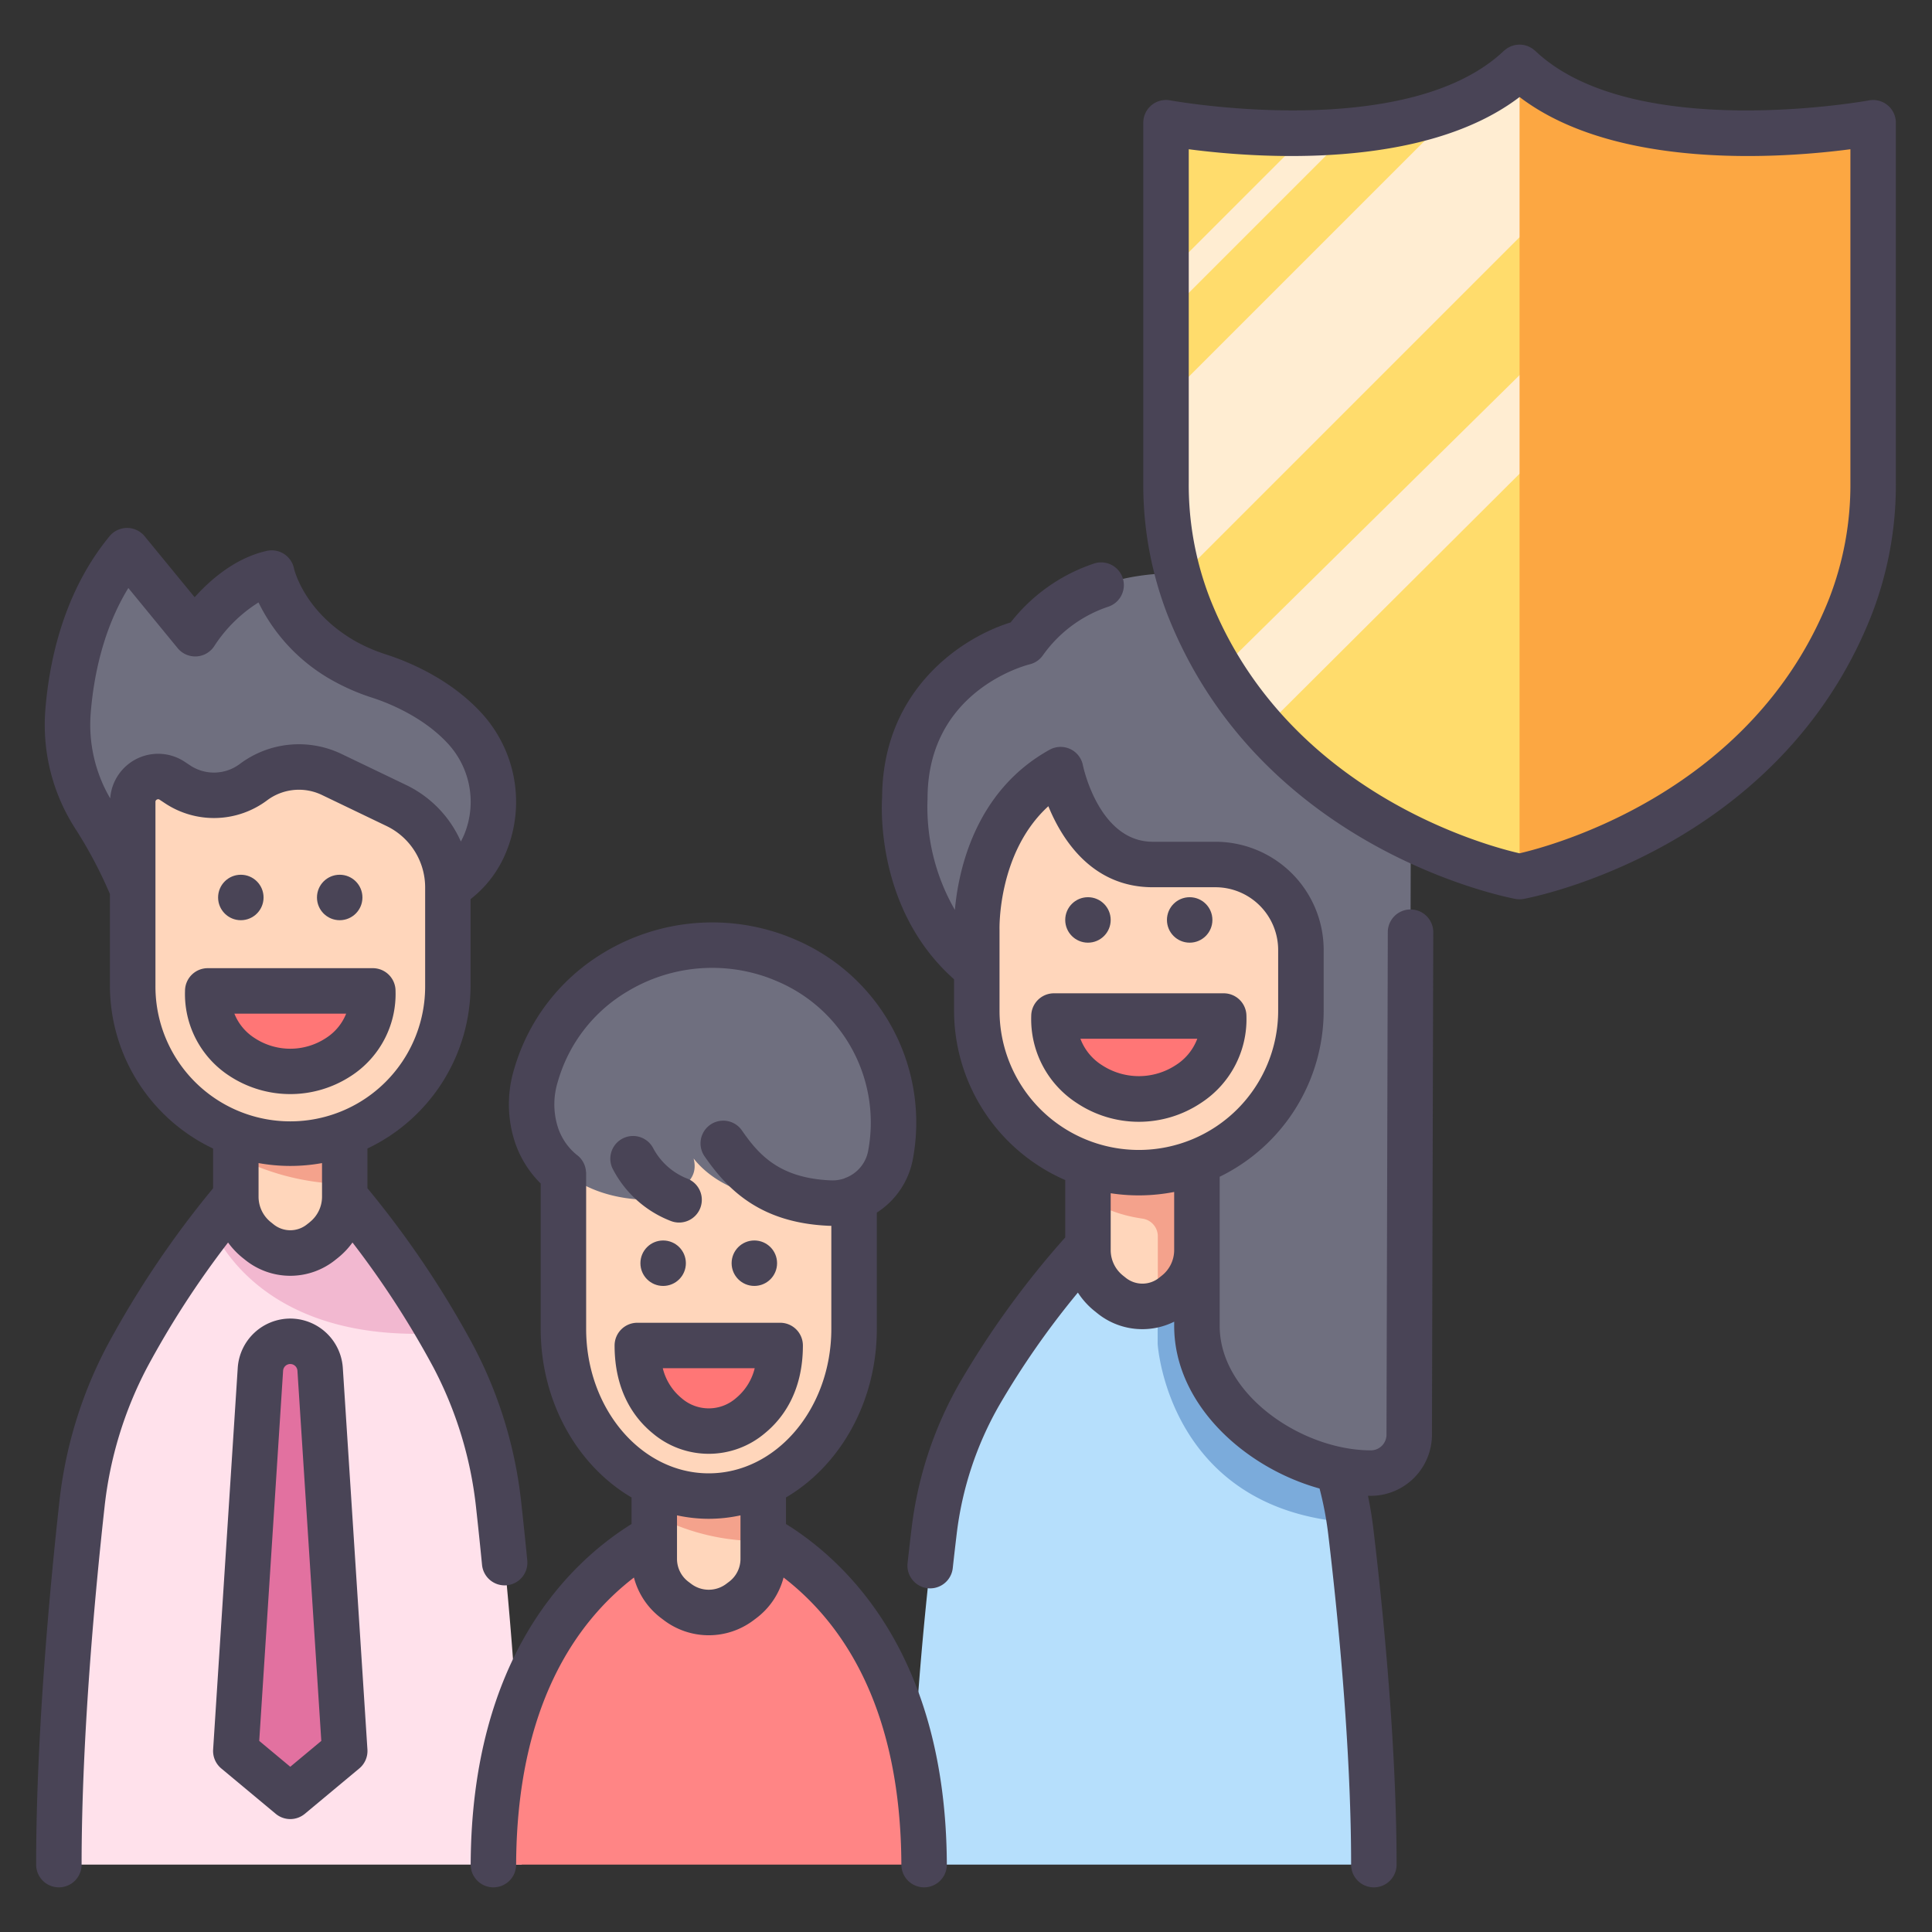 <svg id="icons" xmlns="http://www.w3.org/2000/svg" viewBox="0 0 340 340"><rect x="0" y="0" width="340" height="340" fill="#333333" stroke="none"/><path d="M237.713,269.476a63.966,63.966,0,0,0-7.921-24.045,154.256,154.256,0,0,0-19.155-26.118l-9.585-.76h0l-9.586.76a154.256,154.256,0,0,0-19.155,26.118,64,64,0,0,0-7.921,24.045c-1.557,13-4.062,37.251-4.062,58.666h81.447C241.775,306.727,239.27,282.478,237.713,269.476Z" style="fill:#b6dffc"/><path d="M237.489,267.929a63.973,63.973,0,0,0-7.7-22.5,154.256,154.256,0,0,0-19.155-26.118l-6.905-.418v17.61S205.483,265.621,237.489,267.929Z" style="fill:#7babdb"/><path d="M201.052,201.186h-9.586v18.795a9.763,9.763,0,0,0,3.663,7.622l.474.379a8.723,8.723,0,0,0,10.9,0l.474-.379a9.763,9.763,0,0,0,3.663-7.622V201.186Z" style="fill:#ffd6bb"/><path d="M87.746,264.771A73,73,0,0,0,79.824,238.8a166.133,166.133,0,0,0-19.155-28.214l-9.585-.821h0l-9.585.821A166.133,166.133,0,0,0,22.344,238.8a73,73,0,0,0-7.922,25.973c-1.557,14.044-4.062,40.239-4.062,63.371H91.807C91.807,305.01,89.3,278.815,87.746,264.771Z" style="fill:#ffe1eb"/><path d="M77.513,234.6a167.984,167.984,0,0,0-16.844-24.015l-9.585-.821h0l-9.585.821s-1.706,1.959-4.276,5.295C39.577,221.042,49.005,236.284,77.513,234.6Z" style="fill:#f2b8d0"/><path d="M51.084,191.789H41.5v18.8a9.762,9.762,0,0,0,3.662,7.622l.474.379a8.723,8.723,0,0,0,10.9,0l.474-.379a9.763,9.763,0,0,0,3.663-7.622v-18.8Z" style="fill:#ffd6bb"/><path d="M60.669,308.143l-4.332-67.171a5.265,5.265,0,0,0-5.253-4.926h0a5.266,5.266,0,0,0-5.254,4.926L41.5,308.143l9.585,7.985Z" style="fill:#e271a0"/><path d="M114.611,270.775c-11.18,6.448-27.643,21.951-27.781,57.367h75.8c-.138-35.416-16.6-50.919-27.782-57.367A20.22,20.22,0,0,0,114.611,270.775Z" style="fill:#ff8585"/><path d="M41.5,191.789v11.77a43.4,43.4,0,0,0,19.17,4.812V191.789H41.5Z" style="fill:#f4a28c"/><path d="M51.084,156.533H23.353a81.552,81.552,0,0,0-6.627-12.707,29.563,29.563,0,0,1-4.758-18.558c.661-8.425,3.082-19.477,10.4-28.359l11.99,14.619s5.421-8.87,13.469-10.677c0,0,1.97,9.448,13,15.608a34.312,34.312,0,0,0,6.081,2.58c3,.982,9.843,3.678,14.827,9.082a19.168,19.168,0,0,1,3.614,20.38,15.8,15.8,0,0,1-6.532,7.631Z" style="fill:#6f6f7f"/><path d="M44.587,137.657h0a11.569,11.569,0,0,1-13.333.379L30.3,137.4a4.474,4.474,0,0,0-6.949,3.728v32.323a27.73,27.73,0,0,0,27.731,27.731h0a27.731,27.731,0,0,0,27.731-27.731V156.132a15.927,15.927,0,0,0-9.03-14.356L58.4,136.306A13.378,13.378,0,0,0,44.587,137.657Z" style="fill:#ffd6bb"/><path d="M36.56,174.383a13.2,13.2,0,0,0,6.057,11.643,15.385,15.385,0,0,0,16.934,0,13.2,13.2,0,0,0,6.057-11.643Z" style="fill:#ff7676"/><path d="M201.052,201.186h-9.586v10.055c2.841,1.264,5.015,2.538,9.586,3.216a3.141,3.141,0,0,1,2.705,3.093v11.2c.394-.224,2.381-.476,2.743-.766l.474-.379a9.763,9.763,0,0,0,3.663-7.622V201.186Z" style="fill:#f4a28c"/><path d="M180.26,113.024s-21.024,5.017-21.024,27.474c0,0-3.17,38.307,41.18,38.307h10.221v54.537c0,14.3,16.305,25.9,30.6,25.9h0A6.755,6.755,0,0,0,248,252.5l.283-108.95a54.883,54.883,0,0,0-2.152-15.8c-4.264-14.341-13.642-24.233-30.586-26.289a13.18,13.18,0,0,0-1.593-.026S191.466,97.017,180.26,113.024Z" style="fill:#6f6f7f"/><path d="M228.934,167.515v10.336a28.518,28.518,0,0,1-28.518,28.518h0A28.518,28.518,0,0,1,171.9,177.851V163.7s-.664-19.723,14.751-28.255c0,0,3.2,16.694,16.217,16.694H213.9a15.036,15.036,0,0,1,15.036,15.036Z" style="fill:#ffd6bb"/><path d="M185.48,178.805a13.579,13.579,0,0,0,6.228,11.974,15.822,15.822,0,0,0,17.415,0,13.578,13.578,0,0,0,6.229-11.974Z" style="fill:#ff7676"/><path d="M124.727,253.959h-9.585V274.4a9.043,9.043,0,0,0,3.663,7.2l.474.358a9.119,9.119,0,0,0,10.9,0l.474-.358a9.043,9.043,0,0,0,3.663-7.2V252.959Z" style="fill:#ffd6bb"/><path d="M115.142,253.959v12.662a39.027,39.027,0,0,0,19.171,4.565V253.959H115.142Z" style="fill:#f4a28c"/><path d="M150.3,220.644v13.242c0,16.255-11.451,29.432-25.576,29.432h0c-14.125,0-25.575-13.177-25.575-29.432V199.962H150.3Z" style="fill:#ffd6bb"/><path d="M112.159,236.784c0,6.33,2.482,10.11,5.241,12.358a11.31,11.31,0,0,0,14.655,0c2.759-2.248,5.241-6.028,5.241-12.358Z" style="fill:#ff7676"/><path d="M108.391,171.03a31.083,31.083,0,0,0-14.045,18.144,17.408,17.408,0,0,0-.129,9.926c1.48,4.99,7.723,11.84,19.685,12.043q9.591-1.911,8.159-7.264c4.669,5.844,13.132,8.011,24,7.843,0,0,10.048-.079,10.627-8.351a2.892,2.892,0,0,1,.058-.312,31.1,31.1,0,0,0-17.369-33.582q-1.358-.635-2.856-1.189A32.752,32.752,0,0,0,108.391,171.03Z" style="fill:#6f6f7f"/><path d="M267.419,11.849C248.6,29.718,205.2,21.6,205.2,21.6V84.92a59.513,59.513,0,0,0,4.028,21.915c15.633,39.51,58.193,47.427,58.193,47.427s42.56-7.917,58.194-47.427A59.532,59.532,0,0,0,329.64,84.92V21.6S286.24,29.718,267.419,11.849Z" style="fill:#ffdc6c"/><path d="M267.419,11.849a34.625,34.625,0,0,1-10.378,6.61L205.2,70.3V84.92a61.127,61.127,0,0,0,2.283,16.759l80.156-80.156C279.961,19.85,272.717,16.879,267.419,11.849Z" style="fill:#ffedd2"/><path d="M214.755,117.919a72.03,72.03,0,0,0,7.649,10.308L323.646,27.333V22.469c-3.349.4-7.874.8-12.988.932Z" style="fill:#ffedd2"/><path d="M325.613,106.835A59.532,59.532,0,0,0,329.64,84.92V21.6s-43.4,8.114-62.221-9.755V154.262S309.979,146.345,325.613,106.835Z" style="fill:#fca742"/><path d="M205.2,55.541l32.577-32.577c-2.568.247-5.115.386-7.589.444L205.2,48.4Z" style="fill:#ffedd2"/><path d="M206.637,232.6v.746c0,13.72,12.352,24.929,25.583,28.609a60.028,60.028,0,0,1,1.521,8c1.506,12.58,4.034,36.869,4.034,58.19a4,4,0,0,0,8,0c0-21.736-2.563-46.384-4.09-59.141q-.348-2.9-.946-5.776c.166,0,.334.012.5.012A10.773,10.773,0,0,0,252,252.509l.23-88.45a4,4,0,0,0-3.989-4.011h-.011a4,4,0,0,0-4,3.99l-.23,88.45a2.76,2.76,0,0,1-2.755,2.749c-12.05,0-26.6-9.766-26.6-21.895V207.088a32.555,32.555,0,0,0,18.3-29.237V167.173A19.058,19.058,0,0,0,213.9,148.137H202.866c-9.516,0-12.263-13.324-12.288-13.448a4,4,0,0,0-5.865-2.746c-13.224,7.319-16.074,21.463-16.668,28.189a36.272,36.272,0,0,1-4.823-19.3c.01-.11.014-.22.014-.33,0-18.924,17.235-23.407,17.953-23.585a4,4,0,0,0,2.347-1.6,23.086,23.086,0,0,1,11.545-8.563,4,4,0,1,0-2.656-7.546,31.038,31.038,0,0,0-14.563,10.327c-8.562,2.637-22.553,11.792-22.625,30.816-.141,2.133-.869,19.978,12.661,31.986v5.513a32.561,32.561,0,0,0,19.568,29.821v10.09a157.82,157.82,0,0,0-18.631,25.692A67.689,67.689,0,0,0,160.418,269c-.218,1.821-.454,3.863-.7,6.085a4,4,0,0,0,3.536,4.415,3.939,3.939,0,0,0,.444.025,4,4,0,0,0,3.971-3.561c.243-2.2.477-4.213.693-6.013a59.722,59.722,0,0,1,7.427-22.543,146.787,146.787,0,0,1,13.9-19.934,13.788,13.788,0,0,0,2.939,3.251l.474.379a12.592,12.592,0,0,0,13.533,1.491ZM175.9,177.851V163.7c0-.045,0-.09,0-.134-.006-.153-.335-13.545,8.594-21.685,2.413,5.9,7.712,14.258,18.376,14.258H213.9a11.048,11.048,0,0,1,11.036,11.036v10.678a24.518,24.518,0,1,1-49.036,0Zm22.2,47.007-.474-.379a5.731,5.731,0,0,1-2.162-4.5v-9.988a32.529,32.529,0,0,0,11.171-.228v10.216a5.731,5.731,0,0,1-2.162,4.5l-.474.379A4.7,4.7,0,0,1,198.1,224.858Z" style="fill:#494456"/><path d="M83.77,265.211c.369,3.336.726,6.762,1.061,10.181A4,4,0,0,0,88.807,279c.13,0,.262-.006.394-.019a4,4,0,0,0,3.592-4.37c-.338-3.454-.7-6.914-1.072-10.284a76.7,76.7,0,0,0-8.357-27.4,170.073,170.073,0,0,0-18.7-27.815v-6.994a31.77,31.77,0,0,0,18.146-28.67V158.23a19.925,19.925,0,0,0,6.214-8.166,23.124,23.124,0,0,0-4.355-24.655c-5.471-5.931-12.7-8.918-16.523-10.171a30,30,0,0,1-5.376-2.271c-9.162-5.117-10.971-12.65-11.035-12.933a4,4,0,0,0-4.792-3.086c-5.528,1.241-9.914,5.06-12.688,8.156l-8.8-10.732a4,4,0,0,0-3.089-1.463h0a4,4,0,0,0-3.088,1.457c-8.129,9.871-10.63,22.083-11.3,30.589a33.7,33.7,0,0,0,5.4,21.07,77.41,77.41,0,0,1,5.967,11.31v16.12A31.77,31.77,0,0,0,37.5,202.125v6.993a170.076,170.076,0,0,0-18.7,27.816,76.661,76.661,0,0,0-8.357,27.4C8.92,278.1,6.36,304.7,6.36,328.142a4,4,0,0,0,8,0c0-23.058,2.53-49.325,4.038-62.931a68.7,68.7,0,0,1,7.485-24.55,160.168,160.168,0,0,1,14.253-22,13.828,13.828,0,0,0,2.526,2.669l.474.379a12.651,12.651,0,0,0,15.895,0l.474-.379a13.8,13.8,0,0,0,2.527-2.669,160.175,160.175,0,0,1,14.252,22A68.721,68.721,0,0,1,83.77,265.211ZM15.956,125.58c.487-6.2,2.067-14.648,6.629-22.1l8.677,10.58a4,4,0,0,0,6.506-.451,25.306,25.306,0,0,1,7.724-7.59,31.585,31.585,0,0,0,13.383,13.929,38.192,38.192,0,0,0,6.785,2.888c2.482.814,8.732,3.222,13.133,7.993a15.112,15.112,0,0,1,2.872,16.106c-.172.4-.363.787-.563,1.16a19.994,19.994,0,0,0-9.585-9.929L60.133,132.7a17.32,17.32,0,0,0-17.944,1.755h0a7.582,7.582,0,0,1-8.721.248l-.952-.632a8.455,8.455,0,0,0-13.12,6.434A25.681,25.681,0,0,1,15.956,125.58Zm11.4,47.875V141.132a.429.429,0,0,1,.251-.418.5.5,0,0,1,.233-.065.447.447,0,0,1,.254.088l.952.632a15.6,15.6,0,0,0,17.943-.511,9.346,9.346,0,0,1,9.683-.947l11.384,5.47a11.99,11.99,0,0,1,6.763,10.751v17.323a23.732,23.732,0,1,1-47.463,0Zm27.156,41.627-.475.379a4.694,4.694,0,0,1-5.9,0l-.474-.379a5.729,5.729,0,0,1-2.161-4.5v-5.9a31.258,31.258,0,0,0,11.17,0v5.9A5.732,5.732,0,0,1,54.508,215.082Z" style="fill:#494456"/><path d="M51.084,232.046a9.284,9.284,0,0,0-9.245,8.668l-4.332,67.172a4,4,0,0,0,1.432,3.33l9.585,7.985a4,4,0,0,0,5.12,0l9.585-7.985a4,4,0,0,0,1.432-3.33l-4.332-67.172A9.285,9.285,0,0,0,51.084,232.046Zm0,78.876-5.463-4.551,4.2-65.142a1.264,1.264,0,0,1,2.523,0l4.2,65.142Z" style="fill:#494456"/><path d="M61.764,189.358a17.178,17.178,0,0,0,7.844-14.975,4,4,0,0,0-4-4H36.56a4,4,0,0,0-4,4A17.18,17.18,0,0,0,40.4,189.358a19.511,19.511,0,0,0,21.361,0ZM41.248,178.383H60.919a9.061,9.061,0,0,1-3.581,4.311,11.423,11.423,0,0,1-12.508,0A9.065,9.065,0,0,1,41.248,178.383Z" style="fill:#494456"/><path d="M211.336,194.111a17.559,17.559,0,0,0,8.016-15.306,4,4,0,0,0-4-4H185.48a4,4,0,0,0-4,4,17.558,17.558,0,0,0,8.015,15.306,19.694,19.694,0,0,0,21.841,0Zm-21.2-11.306H210.7a9.409,9.409,0,0,1-3.786,4.642,11.864,11.864,0,0,1-12.989,0A9.4,9.4,0,0,1,190.136,182.805Z" style="fill:#494456"/><path d="M86.815,332.142h.016a4,4,0,0,0,4-3.984c.109-27.836,10.507-42.675,20.731-50.539a13.1,13.1,0,0,0,4.832,7.178l.473.357a13.085,13.085,0,0,0,15.722,0l.474-.358a13.1,13.1,0,0,0,4.832-7.178c10.224,7.865,20.622,22.7,20.731,50.539a4,4,0,0,0,4,3.984h.016a4,4,0,0,0,3.985-4.016c-.143-36.669-17.474-53.186-28.312-59.93v-4.664c9.489-5.572,15.99-16.781,15.99-29.681V213.4a14.259,14.259,0,0,0,6.316-9.269l.068-.362a34.992,34.992,0,0,0-19.614-37.92c-1.029-.48-2.094-.924-3.164-1.318a36.951,36.951,0,0,0-31.584,3.071,35.292,35.292,0,0,0-15.812,20.423,21.361,21.361,0,0,0-.131,12.209,18.413,18.413,0,0,0,4.77,8.046v25.568c0,12.9,6.5,24.109,15.99,29.682V268.2c-10.838,6.744-28.169,23.26-28.312,59.931A4,4,0,0,0,86.815,332.142Zm16.337-98.291V206.459c0-.117-.025-.228-.035-.342-.006-.063-.01-.126-.019-.189a3.941,3.941,0,0,0-.143-.647l-.016-.051a3.991,3.991,0,0,0-1.478-2.028,10.411,10.411,0,0,1-3.409-5.24,13.376,13.376,0,0,1,.126-7.642,27.056,27.056,0,0,1,12.28-15.865,28.888,28.888,0,0,1,24.687-2.413c.862.317,1.718.673,2.546,1.059a26.993,26.993,0,0,1,15.121,29.262l-.048.257a6.308,6.308,0,0,1-3.832,4.613,3.917,3.917,0,0,0-.377.161,6.338,6.338,0,0,1-2.324.332c-9.11-.378-12.742-4.561-15.681-8.813a4,4,0,0,0-6.581,4.548c3.993,5.778,9.722,11.752,21.931,12.258.135,0,.269.006.4.008v18.124c0,14.023-9.679,25.432-21.576,25.432S103.152,247.874,103.152,233.851Zm21.575,33.432a26.285,26.285,0,0,0,5.586-.606V274.4a5.034,5.034,0,0,1-2.075,4.011l-.475.358a5.116,5.116,0,0,1-6.073,0l-.472-.356a5.036,5.036,0,0,1-2.076-4.012v-7.727A26.283,26.283,0,0,0,124.727,267.283Z" style="fill:#494456"/><path d="M134.581,252.243c3.063-2.5,6.715-7.2,6.715-15.459a4,4,0,0,0-4-4H112.158a4,4,0,0,0-4,4c0,8.256,3.652,12.963,6.715,15.459a15.283,15.283,0,0,0,19.708,0Zm-17.943-11.459h16.179a9.832,9.832,0,0,1-3.288,5.257,7.276,7.276,0,0,1-9.6,0A9.827,9.827,0,0,1,116.638,240.784Z" style="fill:#494456"/><path d="M118.122,214.9a4,4,0,1,0,2.754-7.511A11.637,11.637,0,0,1,115,202.158a4,4,0,0,0-7.235,3.412A19.309,19.309,0,0,0,118.122,214.9Z" style="fill:#494456"/><path d="M333.64,21.6a4,4,0,0,0-4.734-3.932c-.413.077-41.625,7.52-58.733-8.724-.076-.072-.162-.123-.242-.187-.1-.085-.2-.172-.315-.245a3.953,3.953,0,0,0-.353-.2c-.112-.059-.222-.12-.338-.167a3.815,3.815,0,0,0-.388-.126c-.117-.034-.231-.071-.35-.094a3.869,3.869,0,0,0-.4-.049c-.121-.011-.24-.025-.361-.025a3.8,3.8,0,0,0-.4.028c-.122.012-.244.021-.365.044a3.935,3.935,0,0,0-.383.1c-.121.036-.24.069-.357.116s-.242.115-.362.178-.225.116-.332.187a3.861,3.861,0,0,0-.325.251c-.078.064-.163.113-.237.183-17.109,16.244-58.319,8.8-58.733,8.724A4,4,0,0,0,201.2,21.6V84.92a63.278,63.278,0,0,0,4.308,23.387c16.26,41.093,59.356,49.548,61.182,49.887h.01a3.957,3.957,0,0,0,.716.067h.01a3.968,3.968,0,0,0,.717-.067h.01c1.826-.339,44.922-8.794,61.181-49.887A63.257,63.257,0,0,0,333.64,84.92Zm-8,63.316a55.314,55.314,0,0,1-3.747,20.444c-13.513,34.153-48.951,43.538-54.479,44.807-5.542-1.26-40.916-10.556-54.468-44.807A55.294,55.294,0,0,1,209.2,84.92V26.264c11.541,1.518,41.151,3.822,58.221-9.191,17.071,13.014,46.682,10.71,58.221,9.19Z" style="fill:#494456"/><circle cx="116.702" cy="222.304" r="4" style="fill:#494456"/><circle cx="132.752" cy="222.302" r="4" style="fill:#494456"/><circle cx="42.382" cy="157.941" r="4" style="fill:#494456"/><circle cx="59.782" cy="157.941" r="4" style="fill:#494456"/><circle cx="191.462" cy="161.894" r="4" style="fill:#494456"/><circle cx="209.363" cy="161.894" r="4" style="fill:#494456"/></svg>